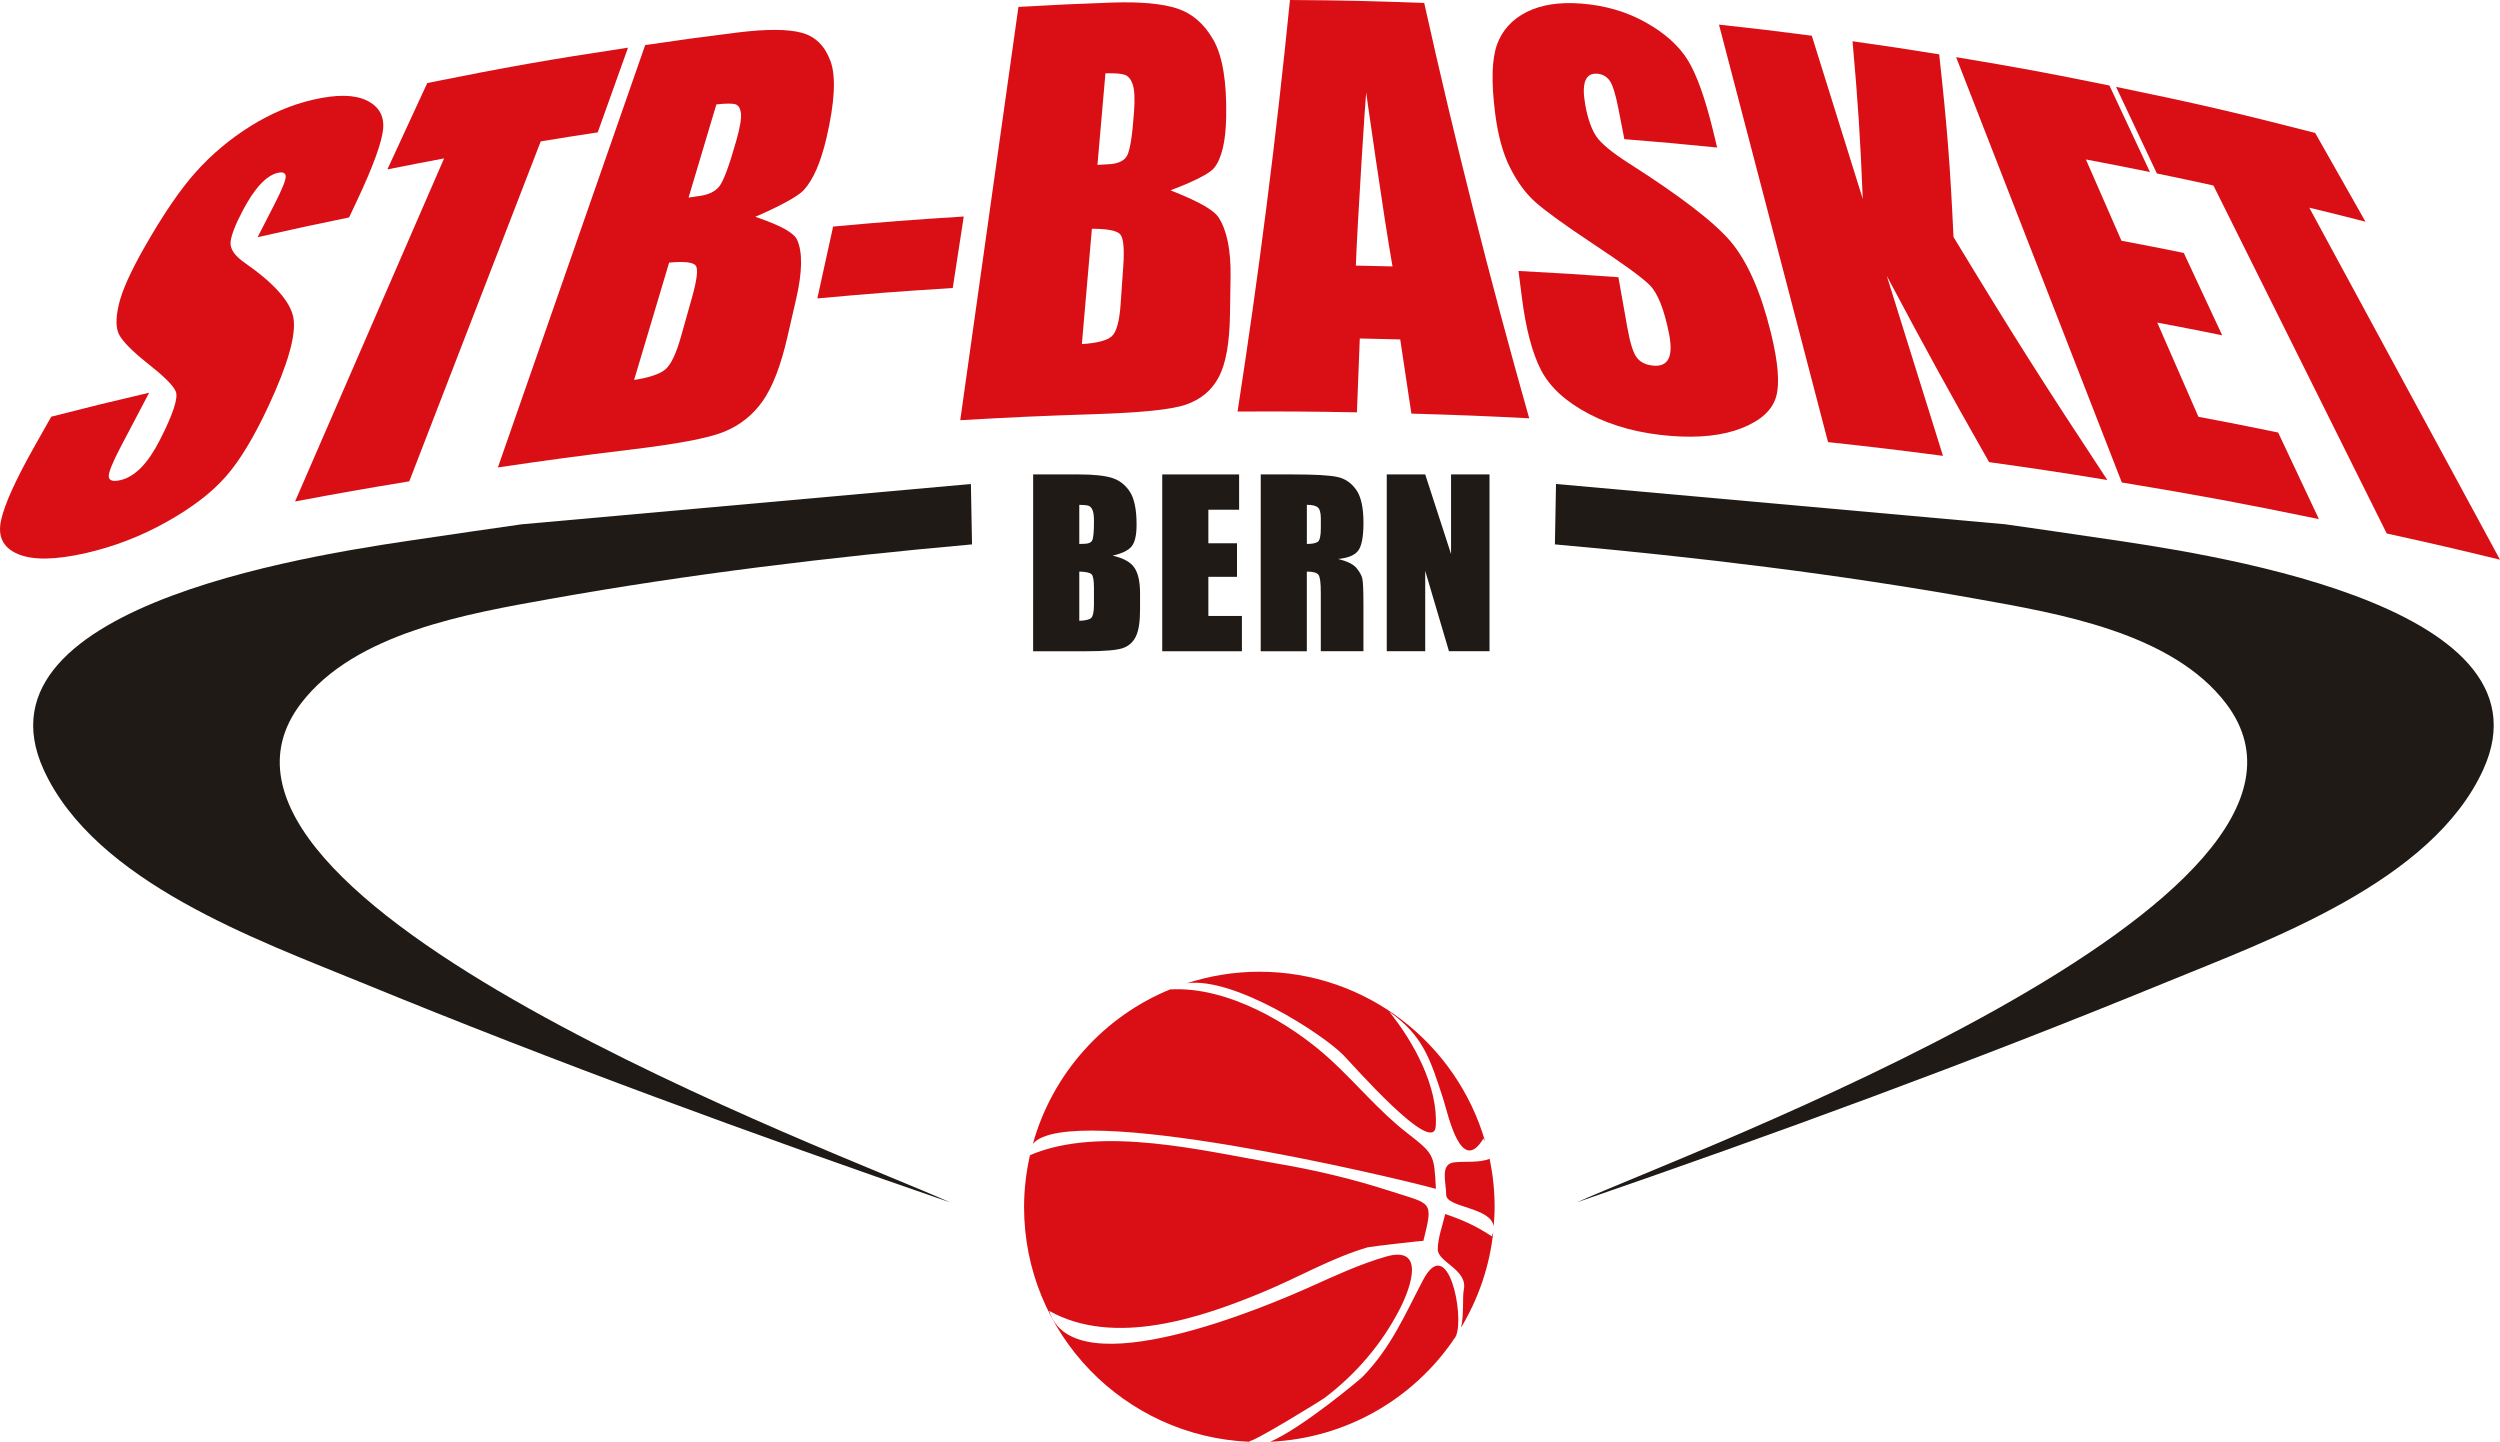 <?xml version="1.0" encoding="utf-8"?>
<!-- Generator: Adobe Illustrator 26.5.0, SVG Export Plug-In . SVG Version: 6.00 Build 0)  -->
<svg version="1.1" id="Ebene_1" xmlns="http://www.w3.org/2000/svg" xmlns:xlink="http://www.w3.org/1999/xlink" x="0px" y="0px"
	 viewBox="0 0 102.918 59.355" style="enable-background:new 0 0 102.918 59.355;" xml:space="preserve">
<style type="text/css">
	.st0{fill:#201A16;}
	.st1{fill:#D90F15;}
</style>
<g>
	<path class="st0" d="M39.968,19.873l-0.057,0.001l0.057,0.007L39.968,19.873z M39.969,19.925l-18.501,1.66
		c-1.296,0.184-2.589,0.373-3.881,0.564c-0.953,0.141-2.614,0.374-4.521,0.752c-1.906,0.378-4.058,0.901-5.992,1.624
		c-1.934,0.723-3.649,1.646-4.683,2.822c-1.033,1.177-1.386,2.606-0.592,4.342c0.528,1.155,1.34,2.169,2.33,3.07
		c0.99,0.9,2.157,1.686,3.394,2.383c1.237,0.697,2.544,1.305,3.814,1.851c1.27,0.546,2.502,1.028,3.589,1.474
		c1.993,0.817,3.992,1.615,5.996,2.395s4.015,1.544,6.03,2.292c2.016,0.749,4.037,1.484,6.063,2.207
		c2.026,0.723,4.058,1.434,6.094,2.136c-1.105-0.502-3.713-1.53-6.907-2.915c-3.194-1.386-6.974-3.13-10.424-5.064
		c-3.449-1.935-6.568-4.06-8.439-6.208c-1.871-2.149-2.494-4.32-0.953-6.347c0.556-0.731,1.266-1.328,2.07-1.822
		c0.805-0.494,1.703-0.885,2.638-1.203c0.935-0.318,1.906-0.564,2.854-0.768s1.873-0.366,2.717-0.517
		c1.43-0.256,2.864-0.491,4.301-0.708c1.437-0.217,2.876-0.416,4.319-0.599c1.442-0.183,2.886-0.351,4.33-0.505
		c1.445-0.154,2.891-0.295,4.338-0.424v-0.003l0.062-0.001L39.969,19.925z"/>
	<path class="st0" d="M64.058,19.88l0.057-0.006l-0.057-0.001L64.058,19.88z M64.011,22.413l0.062,0.001v0.003
		c1.447,0.129,2.893,0.269,4.338,0.423c1.445,0.154,2.889,0.321,4.331,0.505c1.442,0.183,2.882,0.382,4.318,0.599
		c1.437,0.217,2.871,0.452,4.301,0.708c0.844,0.151,1.769,0.313,2.717,0.517c0.948,0.203,1.919,0.45,2.854,0.768
		c0.935,0.318,1.834,0.709,2.638,1.203c0.804,0.494,1.514,1.091,2.07,1.822c1.541,2.027,0.918,4.198-0.953,6.347
		c-1.871,2.148-4.99,4.273-8.439,6.208c-3.45,1.935-7.23,3.678-10.424,5.064c-3.194,1.385-5.802,2.413-6.907,2.915
		c2.036-0.701,4.068-1.413,6.094-2.136c2.026-0.723,4.047-1.458,6.063-2.207c2.016-0.749,4.026-1.512,6.03-2.292
		c2.004-0.78,4.003-1.578,5.996-2.395c1.087-0.446,2.319-0.929,3.589-1.474c1.27-0.546,2.577-1.154,3.813-1.851
		c1.237-0.697,2.404-1.483,3.394-2.383c0.99-0.9,1.802-1.915,2.329-3.07c0.794-1.737,0.442-3.166-0.591-4.342
		c-1.034-1.176-2.749-2.099-4.683-2.822c-1.934-0.723-4.086-1.246-5.993-1.624c-1.907-0.378-3.568-0.611-4.52-0.752
		c-1.292-0.191-2.585-0.38-3.881-0.564l-18.501-1.66L64.011,22.413z"/>
	<path class="st0" d="M42.532,19.531h1.882c0.595,0,1.045,0.047,1.351,0.139c0.306,0.093,0.553,0.28,0.742,0.563
		c0.188,0.283,0.283,0.738,0.283,1.367c0,0.425-0.067,0.721-0.2,0.889c-0.133,0.167-0.395,0.296-0.788,0.386
		c0.441,0.099,0.739,0.263,0.896,0.493c0.157,0.23,0.235,0.582,0.235,1.056v0.676c0,0.492-0.056,0.857-0.169,1.094
		c-0.112,0.238-0.291,0.399-0.537,0.486c-0.245,0.087-0.748,0.13-1.509,0.13h-2.187L42.532,19.531L42.532,19.531z M44.431,20.782
		v1.611c0.079-0.003,0.14-0.005,0.184-0.005c0.181,0,0.296-0.045,0.346-0.137c0.049-0.091,0.075-0.351,0.075-0.781
		c0-0.226-0.02-0.385-0.061-0.476c-0.041-0.091-0.094-0.149-0.16-0.172C44.748,20.798,44.621,20.785,44.431,20.782z M44.431,23.529
		v2.028c0.26-0.009,0.425-0.051,0.497-0.125c0.071-0.075,0.107-0.258,0.107-0.55v-0.676c0-0.31-0.032-0.498-0.097-0.564
		C44.874,23.576,44.705,23.538,44.431,23.529z"/>
	<path class="st0" d="M47.846,19.531h3.165v1.453h-1.266v1.381h1.179v1.381h-1.179v1.611h1.381v1.453h-3.28V19.531z"/>
	<path class="st0" d="M51.901,19.531h1.341c0.893,0,1.499,0.035,1.815,0.104c0.317,0.069,0.574,0.245,0.774,0.528
		c0.2,0.283,0.299,0.736,0.299,1.356c0,0.566-0.07,0.947-0.211,1.141c-0.141,0.195-0.418,0.312-0.832,0.351
		c0.374,0.093,0.626,0.218,0.755,0.373c0.128,0.156,0.209,0.299,0.24,0.43c0.031,0.13,0.047,0.489,0.047,1.076v1.919h-1.755v-2.417
		c0-0.389-0.03-0.631-0.092-0.723c-0.062-0.093-0.222-0.139-0.483-0.139v3.28h-1.899L51.901,19.531L51.901,19.531z M53.8,20.782
		v1.611c0.213,0,0.362-0.028,0.447-0.087c0.086-0.058,0.128-0.247,0.128-0.567v-0.398c0-0.229-0.042-0.38-0.124-0.452
		C54.17,20.818,54.019,20.782,53.8,20.782z"/>
	<path class="st0" d="M61.319,19.531v7.278H59.65L58.672,23.5v3.309h-1.583v-7.278h1.583l1.064,3.277v-3.277H61.319z"/>
	<path class="st1" d="M14.371,8.951c-1.509,0.31-2.262,0.472-3.766,0.814c0.274-0.535,0.411-0.802,0.685-1.337
		c0.319-0.624,0.476-1.011,0.472-1.161c-0.005-0.15-0.114-0.201-0.329-0.151c-0.233,0.054-0.47,0.209-0.71,0.467
		c-0.241,0.258-0.485,0.621-0.731,1.088c-0.317,0.601-0.481,1.04-0.501,1.307c-0.02,0.269,0.166,0.55,0.578,0.837
		c1.182,0.822,1.89,1.589,2.01,2.271c0.12,0.683-0.217,1.895-1.029,3.636c-0.591,1.266-1.17,2.229-1.747,2.889
		c-0.577,0.661-1.391,1.284-2.446,1.876c-1.055,0.591-2.164,1.016-3.305,1.278c-1.253,0.287-2.197,0.306-2.813,0.044
		c-0.617-0.262-0.844-0.726-0.693-1.401c0.151-0.674,0.618-1.696,1.39-3.061c0.27-0.477,0.404-0.716,0.674-1.193
		c1.609-0.413,2.416-0.609,4.031-0.987c-0.461,0.877-0.692,1.316-1.154,2.194c-0.355,0.676-0.525,1.096-0.509,1.262
		c0.016,0.166,0.175,0.213,0.475,0.144c0.3-0.069,0.586-0.241,0.858-0.519c0.271-0.278,0.528-0.657,0.773-1.138
		c0.539-1.059,0.758-1.726,0.655-1.986c-0.103-0.261-0.513-0.652-1.162-1.164c-0.65-0.513-1.028-0.911-1.17-1.178
		c-0.142-0.267-0.148-0.684-0.014-1.252c0.133-0.568,0.479-1.336,1.028-2.305c0.792-1.397,1.519-2.457,2.17-3.176
		C8.742,6.33,9.484,5.71,10.314,5.192c0.83-0.517,1.683-0.881,2.574-1.087c0.973-0.225,1.703-0.212,2.204,0.029
		c0.501,0.241,0.73,0.635,0.68,1.178c-0.051,0.543-0.404,1.521-1.069,2.935C14.57,8.529,14.503,8.67,14.371,8.951z"/>
	<path class="st1" d="M25.854,1.962c-0.499,1.395-0.749,2.093-1.248,3.488c-0.94,0.142-1.408,0.216-2.346,0.371
		c-1.804,4.665-3.608,9.33-5.411,13.994c-1.884,0.311-2.824,0.476-4.702,0.829c2.044-4.707,4.09-9.415,6.135-14.123
		c-0.935,0.175-1.402,0.267-2.335,0.454c0.657-1.423,0.985-2.134,1.642-3.557C20.883,2.756,22.538,2.464,25.854,1.962z"/>
	<path class="st1" d="M26.56,1.856c1.518-0.224,2.278-0.327,3.799-0.517c1.201-0.15,2.081-0.142,2.646,0.01
		c0.565,0.152,0.957,0.544,1.186,1.172c0.228,0.629,0.178,1.684-0.169,3.166c-0.234,1.002-0.544,1.716-0.935,2.14
		c-0.391,0.425-1.991,1.095-1.991,1.095c0.002,0.024,1.493,0.447,1.72,0.952c0.227,0.505,0.217,1.316-0.04,2.43
		c-0.146,0.635-0.22,0.952-0.365,1.587c-0.267,1.157-0.599,2.026-1.006,2.61c-0.408,0.585-0.944,1.01-1.607,1.278
		c-0.663,0.268-1.948,0.501-3.847,0.731c-2.184,0.265-3.275,0.412-5.454,0.733C22.518,13.449,24.538,7.652,26.56,1.856z
		 M29.491,4.298c-0.458,1.535-0.687,2.301-1.145,3.836c0.178-0.029,0.316-0.049,0.413-0.061c0.404-0.049,0.693-0.188,0.865-0.417
		c0.172-0.229,0.402-0.855,0.69-1.876c0.152-0.539,0.214-0.911,0.188-1.117c-0.026-0.205-0.101-0.329-0.224-0.369
		C30.153,4.255,29.891,4.255,29.491,4.298z M27.546,10.811c-0.577,1.933-0.865,2.899-1.442,4.831c0.641-0.1,1.074-0.248,1.299-0.446
		c0.225-0.198,0.435-0.644,0.631-1.339c0.181-0.643,0.272-0.964,0.453-1.607c0.208-0.738,0.259-1.177,0.155-1.315
		C28.538,10.796,28.173,10.753,27.546,10.811z"/>
	<path class="st1" d="M39.675,8.913c-0.181,1.177-0.272,1.766-0.453,2.943c-2.232,0.141-3.346,0.226-5.575,0.429
		c0.26-1.183,0.39-1.775,0.65-2.958C36.447,9.131,37.523,9.049,39.675,8.913z"/>
	<path class="st1" d="M41.926,0.285c1.528-0.088,2.292-0.123,3.821-0.178c1.207-0.043,2.114,0.044,2.729,0.248
		c0.614,0.204,1.103,0.635,1.477,1.29c0.373,0.655,0.554,1.716,0.525,3.182c-0.019,0.991-0.18,1.683-0.487,2.077
		c-0.308,0.394-1.803,0.927-1.803,0.927c0,0.026,1.632,0.586,1.976,1.117c0.344,0.531,0.512,1.348,0.495,2.45
		c-0.01,0.628-0.015,0.941-0.025,1.57c-0.018,1.144-0.167,1.993-0.455,2.546c-0.289,0.554-0.745,0.934-1.366,1.146
		c-0.621,0.211-1.889,0.33-3.797,0.392c-2.195,0.071-3.292,0.121-5.485,0.247C40.328,11.627,41.127,5.956,41.926,0.285z
		 M45.508,3.016c-0.132,1.508-0.198,2.263-0.329,3.772c0.178-0.013,0.316-0.021,0.414-0.024c0.406-0.013,0.673-0.127,0.799-0.343
		c0.126-0.216,0.224-0.827,0.294-1.832c0.037-0.53,0.018-0.901-0.054-1.111c-0.072-0.21-0.177-0.342-0.313-0.393
		C46.182,3.031,45.912,3.008,45.508,3.016z M44.95,9.418c-0.166,1.9-0.248,2.849-0.413,4.748c0.639-0.043,1.054-0.153,1.242-0.333
		c0.188-0.18,0.305-0.611,0.353-1.296c0.044-0.633,0.065-0.949,0.11-1.582c0.051-0.726,0.006-1.166-0.132-1.315
		C45.97,9.492,45.584,9.417,44.95,9.418z"/>
	<path class="st1" d="M58.631,0.123c1.275,5.739,2.72,11.441,4.322,17.097c-1.94-0.099-2.91-0.137-4.85-0.192
		c-0.187-1.222-0.279-1.832-0.46-3.055c-0.666-0.018-0.998-0.025-1.664-0.038c-0.044,1.217-0.067,1.824-0.118,3.04
		c-1.965-0.035-2.948-0.042-4.914-0.032C51.818,11.316,52.539,5.666,53.104,0C55.314,0.015,56.421,0.039,58.631,0.123z
		 M57.326,10.968c-0.346-1.93-1.085-7.157-1.085-7.157c-0.016,0-0.376,5.623-0.424,7.123C56.42,10.946,56.722,10.952,57.326,10.968z
		"/>
	<path class="st1" d="M70.69,6.074c-1.527-0.154-2.292-0.223-3.82-0.345c-0.099-0.508-0.149-0.762-0.248-1.27
		c-0.115-0.593-0.236-0.974-0.361-1.144c-0.126-0.17-0.296-0.264-0.514-0.28c-0.238-0.018-0.398,0.077-0.481,0.286
		c-0.084,0.208-0.086,0.533-0.009,0.974c0.1,0.568,0.252,1.002,0.444,1.299c0.191,0.294,0.639,0.673,1.362,1.133
		c2.075,1.322,3.506,2.413,4.184,3.217c0.678,0.805,1.235,2.05,1.65,3.731c0.302,1.222,0.378,2.109,0.22,2.658
		c-0.158,0.549-0.621,0.975-1.402,1.287c-0.781,0.311-1.761,0.417-2.922,0.327c-1.274-0.099-2.405-0.397-3.367-0.901
		c-0.964-0.504-1.622-1.106-1.987-1.813c-0.364-0.707-0.622-1.696-0.785-2.968c-0.057-0.444-0.085-0.666-0.142-1.11
		c1.646,0.087,2.469,0.138,4.113,0.258c0.147,0.83,0.221,1.244,0.368,2.074c0.114,0.639,0.245,1.054,0.398,1.245
		c0.152,0.192,0.382,0.299,0.687,0.322c0.305,0.023,0.51-0.075,0.614-0.296c0.103-0.22,0.108-0.559,0.018-1.016
		c-0.199-1.007-0.468-1.68-0.799-2.008c-0.336-0.332-1.132-0.902-2.333-1.698c-1.205-0.799-1.985-1.372-2.377-1.721
		c-0.391-0.349-0.737-0.82-1.036-1.413c-0.299-0.593-0.501-1.339-0.615-2.243c-0.165-1.302-0.134-2.246,0.081-2.832
		c0.215-0.586,0.621-1.031,1.214-1.331c0.593-0.299,1.336-0.418,2.242-0.349c0.99,0.075,1.869,0.334,2.654,0.771
		c0.784,0.437,1.366,0.956,1.734,1.547c0.368,0.591,0.72,1.57,1.052,2.933C70.591,5.666,70.624,5.802,70.69,6.074z"/>
	<path class="st1" d="M79.831,2.238c0.33,3.016,0.449,4.519,0.589,7.517c2.408,3.976,3.675,5.975,6.333,10.006
		c-1.944-0.317-2.918-0.464-4.867-0.736c-1.748-3.08-2.591-4.615-4.214-7.672c0.926,2.966,1.389,4.448,2.315,7.414
		c-1.89-0.248-2.838-0.36-4.732-0.566c-1.492-5.73-2.993-11.458-4.489-17.187c1.529,0.166,2.294,0.257,3.821,0.457
		c0.839,2.688,1.259,4.032,2.098,6.72c-0.106-2.592-0.19-3.89-0.421-6.492C77.694,1.9,78.406,2.008,79.831,2.238z"/>
	<path class="st1" d="M80.528,2.353c2.531,0.421,3.793,0.654,6.312,1.168c0.667,1.425,1.001,2.137,1.668,3.562
		c-1.053-0.215-1.582-0.319-2.637-0.518c0.585,1.338,0.878,2.007,1.463,3.345c1.027,0.194,1.541,0.295,2.567,0.504
		c0.632,1.356,0.949,2.034,1.581,3.39c-1.068-0.217-1.603-0.322-2.674-0.524c0.679,1.551,1.016,2.327,1.695,3.878
		c1.314,0.248,1.971,0.378,3.282,0.648c0.672,1.426,1.007,2.139,1.678,3.564c-3.237-0.666-4.86-0.968-8.114-1.508
		C85.074,14.024,82.801,8.189,80.528,2.353z"/>
	<path class="st1" d="M95.309,5.472c0.829,1.462,1.243,2.193,2.072,3.655c-0.925-0.238-1.388-0.353-2.315-0.578
		c2.617,4.831,5.235,9.661,7.852,14.492c-1.862-0.452-2.794-0.668-4.663-1.079c-2.378-4.775-4.755-9.55-7.134-14.325
		c-0.931-0.204-1.396-0.304-2.329-0.496c-0.672-1.426-1.008-2.139-1.68-3.565C90.404,4.255,92.044,4.633,95.309,5.472z"/>
	<path class="st1" d="M61.325,47.707c-0.48,0.172-0.933,0.092-1.449,0.142c-0.61,0.058-0.341,0.826-0.341,1.335
		c0,0.539,1.848,0.501,1.954,1.304c0.022-0.264,0.041-0.529,0.041-0.799C61.529,49.01,61.458,48.347,61.325,47.707z M59.496,49.977
		c-0.105,0.459-0.307,0.986-0.307,1.458c0,0.53,1.248,0.83,1.071,1.663c-0.06,0.284,0.012,1.035-0.112,1.555
		c0.706-1.178,1.177-2.513,1.326-3.947c-0.013,0.06-0.031,0.122-0.061,0.191C60.769,50.468,60.23,50.23,59.496,49.977z
		 M55.289,43.422c0.4,0.403,3.736,4.226,3.817,2.937c0.103-1.625-0.917-3.477-1.911-4.706c1.386,0.975,1.684,1.935,2.225,3.61
		c0.195,0.603,0.722,3.157,1.648,1.606c0.026,0.038,0.049,0.083,0.073,0.127c-1.168-4.037-4.885-6.993-9.298-6.993
		c-1.044,0-2.047,0.17-2.989,0.476C50.8,40.2,54.436,42.561,55.289,43.422z M58.584,52.695c-0.758,1.441-1.322,2.792-2.498,3.991
		c-0.102,0.104-2.47,2.092-3.794,2.667c3.14-0.145,5.89-1.773,7.555-4.211c-0.02,0.011-0.039,0.023-0.061,0.029
		c0.032-0.01,0.06-0.033,0.086-0.063c0.024-0.035,0.043-0.073,0.067-0.109C60.296,54.162,59.613,50.741,58.584,52.695z
		 M59.112,48.941c-0.072-1.418-0.073-1.432-1.189-2.302c-1.161-0.904-2.079-2.036-3.16-3.026c-1.649-1.508-4.26-3.015-6.583-2.881
		c0.012-0.009,0.028-0.013,0.041-0.022c-2.766,1.117-4.892,3.472-5.701,6.381C44.002,45.3,57.259,48.432,59.112,48.941z
		 M54.547,57.535c1.282-0.974,2.336-2.206,3.074-3.639c0.466-0.905,1.069-2.633-0.561-2.166c-1.083,0.311-2.126,0.8-3.153,1.26
		c-1.607,0.719-9.721,4.214-10.713,0.976c2.678,1.501,6.264,0.287,8.881-0.809c1.412-0.591,2.752-1.374,4.224-1.807
		c0.11-0.032,2.301-0.282,2.298-0.269c0.418-1.675,0.356-1.491-1.363-2.047c-1.541-0.5-3.093-0.867-4.688-1.138
		c-2.964-0.503-7.222-1.59-10.145-0.34c-0.155,0.688-0.243,1.4-0.243,2.134c0,5.216,4.128,9.458,9.293,9.665
		c-0.006-0.013-0.014-0.024-0.018-0.039C51.472,59.449,54.376,57.665,54.547,57.535z"/>
</g>
</svg>
